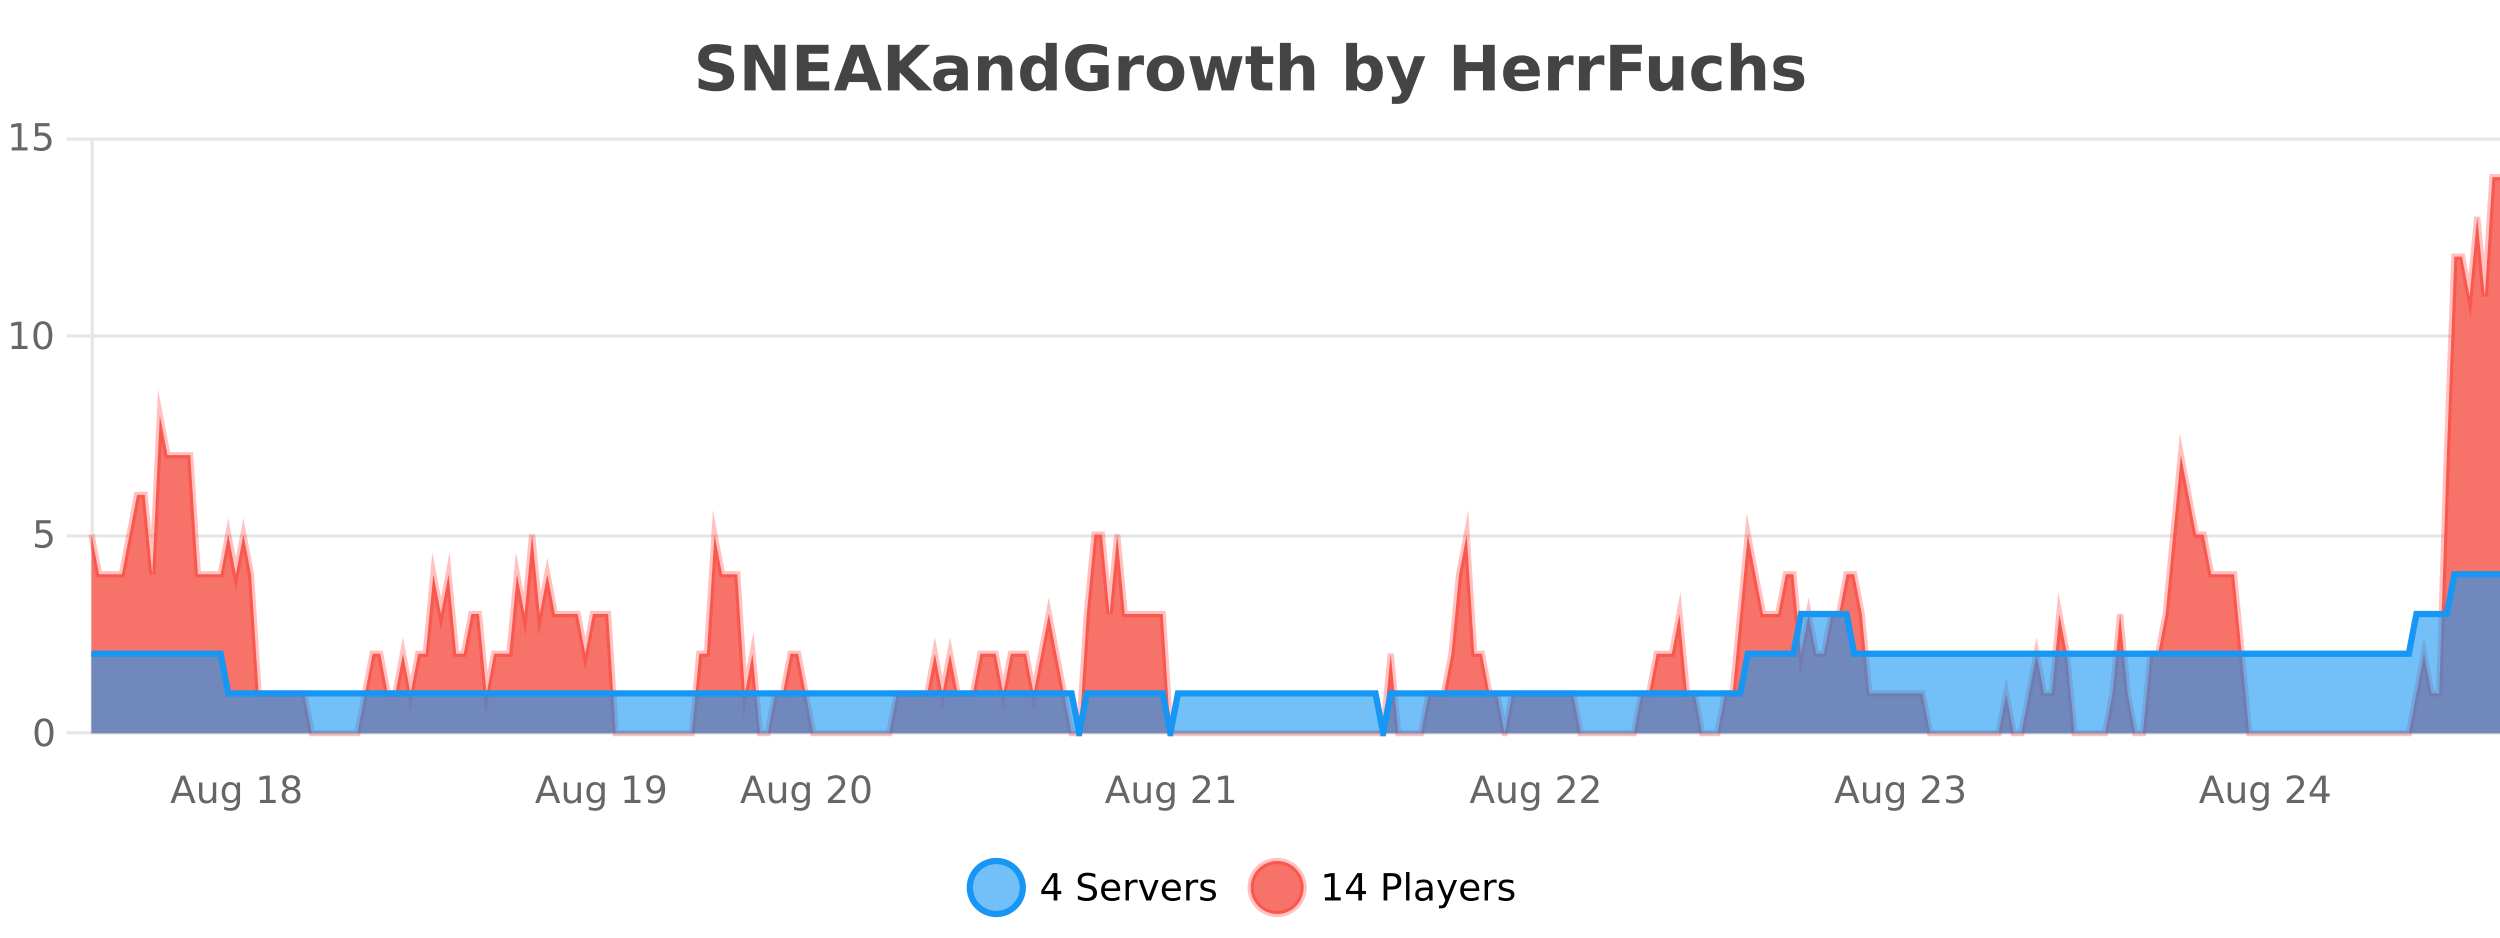 <?xml version="1.0" encoding="UTF-8"?>
<svg xmlns="http://www.w3.org/2000/svg" xmlns:xlink="http://www.w3.org/1999/xlink" width="800pt" height="300pt" viewBox="0 0 800 300" version="1.1">
<defs>
<clipPath id="clip1">
  <path d="M 282 263 L 356 263 L 356 300 L 282 300 Z M 282 263 "/>
</clipPath>
<clipPath id="clip2">
  <path d="M 371 263 L 446 263 L 446 300 L 371 300 Z M 371 263 "/>
</clipPath>
<clipPath id="clip3">
  <path d="M 29.27 56 L 800 56 L 800 234.602 L 29.27 234.602 Z M 29.27 56 "/>
</clipPath>
<clipPath id="clip4">
  <path d="M 28.27 43 L 800 43 L 800 235.602 L 28.27 235.602 Z M 28.27 43 "/>
</clipPath>
<clipPath id="clip5">
  <path d="M 29.27 183 L 800 183 L 800 234.602 L 29.27 234.602 Z M 29.27 183 "/>
</clipPath>
<clipPath id="clip6">
  <path d="M 28.27 155 L 800 155 L 800 235.602 L 28.27 235.602 Z M 28.27 155 "/>
</clipPath>
</defs>
<g id="surface318096">
<rect x="0" y="0" width="800" height="300" style="fill:rgb(100%,100%,100%);fill-opacity:1;stroke:none;"/>
<path style="fill:none;stroke-width:1;stroke-linecap:butt;stroke-linejoin:miter;stroke:rgb(0%,0%,0%);stroke-opacity:0.098;stroke-miterlimit:10;" d="M 30 234.5 L 800 234.5 "/>
<path style="fill:none;stroke-width:1;stroke-linecap:butt;stroke-linejoin:miter;stroke:rgb(0%,0%,0%);stroke-opacity:0.098;stroke-miterlimit:10;" d="M 21.27 234.5 L 29 234.5 "/>
<path style="fill:none;stroke-width:1;stroke-linecap:butt;stroke-linejoin:miter;stroke:rgb(0%,0%,0%);stroke-opacity:0.098;stroke-miterlimit:10;" d="M 30 171.5 L 800 171.5 "/>
<path style="fill:none;stroke-width:1;stroke-linecap:butt;stroke-linejoin:miter;stroke:rgb(0%,0%,0%);stroke-opacity:0.098;stroke-miterlimit:10;" d="M 21.27 171.5 L 29 171.5 "/>
<path style="fill:none;stroke-width:1;stroke-linecap:butt;stroke-linejoin:miter;stroke:rgb(0%,0%,0%);stroke-opacity:0.098;stroke-miterlimit:10;" d="M 30 107.5 L 800 107.5 "/>
<path style="fill:none;stroke-width:1;stroke-linecap:butt;stroke-linejoin:miter;stroke:rgb(0%,0%,0%);stroke-opacity:0.098;stroke-miterlimit:10;" d="M 21.27 107.5 L 29 107.5 "/>
<path style="fill:none;stroke-width:1;stroke-linecap:butt;stroke-linejoin:miter;stroke:rgb(0%,0%,0%);stroke-opacity:0.098;stroke-miterlimit:10;" d="M 30 44.5 L 800 44.5 "/>
<path style="fill:none;stroke-width:1;stroke-linecap:butt;stroke-linejoin:miter;stroke:rgb(0%,0%,0%);stroke-opacity:0.098;stroke-miterlimit:10;" d="M 21.27 44.5 L 29 44.5 "/>
<path style=" stroke:none;fill-rule:nonzero;fill:rgb(9.02%,58.824%,95.294%);fill-opacity:0.6;" d="M 327.305 284 C 327.305 288.688 323.508 292.484 318.82 292.484 C 314.133 292.484 310.336 288.688 310.336 284 C 310.336 279.312 314.133 275.516 318.82 275.516 C 323.508 275.516 327.305 279.312 327.305 284 Z M 327.305 284 "/>
<g clip-path="url(#clip1)" clip-rule="nonzero">
<path style="fill:none;stroke-width:2;stroke-linecap:butt;stroke-linejoin:miter;stroke:rgb(9.02%,58.824%,95.294%);stroke-opacity:1;stroke-miterlimit:10;" d="M 327.305 284 C 327.305 288.688 323.508 292.484 318.82 292.484 C 314.133 292.484 310.336 288.688 310.336 284 C 310.336 279.312 314.133 275.516 318.82 275.516 C 323.508 275.516 327.305 279.312 327.305 284 Z M 327.305 284 "/>
</g>
<path style=" stroke:none;fill-rule:nonzero;fill:rgb(0%,0%,0%);fill-opacity:1;" d="M 337.164 280.438 L 334.18 285.109 L 337.164 285.109 Z M 336.852 279.406 L 338.352 279.406 L 338.352 285.109 L 339.602 285.109 L 339.602 286.094 L 338.352 286.094 L 338.352 288.156 L 337.164 288.156 L 337.164 286.094 L 333.227 286.094 L 333.227 284.953 Z M 350.508 279.688 L 350.508 280.844 C 350.059 280.637 349.633 280.48 349.227 280.375 C 348.828 280.262 348.449 280.203 348.086 280.203 C 347.438 280.203 346.938 280.328 346.586 280.578 C 346.242 280.828 346.07 281.188 346.07 281.656 C 346.07 282.043 346.184 282.336 346.414 282.531 C 346.641 282.73 347.086 282.887 347.742 283 L 348.445 283.156 C 349.328 283.324 349.98 283.621 350.398 284.047 C 350.824 284.465 351.039 285.027 351.039 285.734 C 351.039 286.59 350.75 287.234 350.18 287.672 C 349.617 288.109 348.781 288.328 347.68 288.328 C 347.273 288.328 346.836 288.281 346.367 288.188 C 345.898 288.094 345.414 287.953 344.914 287.766 L 344.914 286.547 C 345.391 286.82 345.859 287.023 346.32 287.156 C 346.789 287.293 347.242 287.359 347.68 287.359 C 348.355 287.359 348.875 287.23 349.242 286.969 C 349.617 286.699 349.805 286.32 349.805 285.828 C 349.805 285.402 349.668 285.07 349.398 284.828 C 349.137 284.578 348.703 284.398 348.102 284.281 L 347.383 284.141 C 346.496 283.965 345.855 283.688 345.461 283.312 C 345.074 282.938 344.883 282.418 344.883 281.75 C 344.883 280.969 345.152 280.359 345.695 279.922 C 346.234 279.477 346.984 279.25 347.945 279.25 C 348.359 279.25 348.777 279.289 349.195 279.359 C 349.621 279.434 350.059 279.543 350.508 279.688 Z M 358.453 284.609 L 358.453 285.125 L 353.484 285.125 C 353.535 285.875 353.758 286.445 354.156 286.828 C 354.562 287.215 355.117 287.406 355.828 287.406 C 356.242 287.406 356.645 287.359 357.031 287.266 C 357.426 287.164 357.816 287.008 358.203 286.797 L 358.203 287.828 C 357.805 287.984 357.406 288.105 357 288.188 C 356.594 288.281 356.18 288.328 355.766 288.328 C 354.723 288.328 353.895 288.027 353.281 287.422 C 352.664 286.809 352.359 285.98 352.359 284.938 C 352.359 283.867 352.648 283.016 353.234 282.391 C 353.816 281.758 354.598 281.438 355.578 281.438 C 356.461 281.438 357.16 281.727 357.672 282.297 C 358.191 282.859 358.453 283.633 358.453 284.609 Z M 357.375 284.281 C 357.363 283.699 357.195 283.23 356.875 282.875 C 356.551 282.523 356.125 282.344 355.594 282.344 C 354.988 282.344 354.504 282.516 354.141 282.859 C 353.785 283.203 353.582 283.684 353.531 284.297 Z M 364.023 282.594 C 363.898 282.531 363.762 282.484 363.617 282.453 C 363.48 282.414 363.324 282.391 363.148 282.391 C 362.543 282.391 362.074 282.59 361.742 282.984 C 361.418 283.383 361.258 283.953 361.258 284.703 L 361.258 288.156 L 360.18 288.156 L 360.18 281.594 L 361.258 281.594 L 361.258 282.609 C 361.484 282.215 361.781 281.922 362.148 281.734 C 362.512 281.539 362.953 281.438 363.477 281.438 C 363.547 281.438 363.625 281.445 363.711 281.453 C 363.805 281.465 363.902 281.48 364.008 281.5 Z M 364.375 281.594 L 365.516 281.594 L 367.562 287.094 L 369.625 281.594 L 370.766 281.594 L 368.297 288.156 L 366.828 288.156 Z M 377.867 284.609 L 377.867 285.125 L 372.898 285.125 C 372.949 285.875 373.172 286.445 373.57 286.828 C 373.977 287.215 374.531 287.406 375.242 287.406 C 375.656 287.406 376.059 287.359 376.445 287.266 C 376.84 287.164 377.23 287.008 377.617 286.797 L 377.617 287.828 C 377.219 287.984 376.82 288.105 376.414 288.188 C 376.008 288.281 375.594 288.328 375.18 288.328 C 374.137 288.328 373.309 288.027 372.695 287.422 C 372.078 286.809 371.773 285.98 371.773 284.938 C 371.773 283.867 372.062 283.016 372.648 282.391 C 373.23 281.758 374.012 281.438 374.992 281.438 C 375.875 281.438 376.574 281.727 377.086 282.297 C 377.605 282.859 377.867 283.633 377.867 284.609 Z M 376.789 284.281 C 376.777 283.699 376.609 283.23 376.289 282.875 C 375.965 282.523 375.539 282.344 375.008 282.344 C 374.402 282.344 373.918 282.516 373.555 282.859 C 373.199 283.203 372.996 283.684 372.945 284.297 Z M 383.438 282.594 C 383.312 282.531 383.176 282.484 383.031 282.453 C 382.895 282.414 382.738 282.391 382.562 282.391 C 381.957 282.391 381.488 282.59 381.156 282.984 C 380.832 283.383 380.672 283.953 380.672 284.703 L 380.672 288.156 L 379.594 288.156 L 379.594 281.594 L 380.672 281.594 L 380.672 282.609 C 380.898 282.215 381.195 281.922 381.562 281.734 C 381.926 281.539 382.367 281.438 382.891 281.438 C 382.961 281.438 383.039 281.445 383.125 281.453 C 383.219 281.465 383.316 281.48 383.422 281.5 Z M 388.75 281.781 L 388.75 282.812 C 388.445 282.656 388.129 282.543 387.797 282.469 C 387.473 282.387 387.133 282.344 386.781 282.344 C 386.25 282.344 385.848 282.43 385.578 282.594 C 385.305 282.75 385.172 282.996 385.172 283.328 C 385.172 283.578 385.266 283.777 385.453 283.922 C 385.648 284.059 386.039 284.188 386.625 284.312 L 386.984 284.406 C 387.754 284.562 388.301 284.793 388.625 285.094 C 388.945 285.398 389.109 285.812 389.109 286.344 C 389.109 286.961 388.863 287.445 388.375 287.797 C 387.895 288.152 387.234 288.328 386.391 288.328 C 386.035 288.328 385.664 288.289 385.281 288.219 C 384.906 288.156 384.508 288.059 384.094 287.922 L 384.094 286.797 C 384.488 287.008 384.879 287.164 385.266 287.266 C 385.648 287.371 386.035 287.422 386.422 287.422 C 386.922 287.422 387.305 287.34 387.578 287.172 C 387.859 286.996 388 286.746 388 286.422 C 388 286.133 387.898 285.906 387.703 285.75 C 387.504 285.594 387.07 285.445 386.406 285.297 L 386.031 285.219 C 385.363 285.074 384.879 284.855 384.578 284.562 C 384.285 284.273 384.141 283.875 384.141 283.375 C 384.141 282.75 384.359 282.273 384.797 281.938 C 385.234 281.605 385.852 281.438 386.656 281.438 C 387.051 281.438 387.426 281.469 387.781 281.531 C 388.133 281.586 388.457 281.668 388.75 281.781 Z M 328.82 277.016 "/>
<path style=" stroke:none;fill-rule:nonzero;fill:rgb(96.863%,44.706%,40.784%);fill-opacity:1;" d="M 417.172 284 C 417.172 288.688 413.375 292.484 408.688 292.484 C 404 292.484 400.203 288.688 400.203 284 C 400.203 279.312 404 275.516 408.688 275.516 C 413.375 275.516 417.172 279.312 417.172 284 Z M 417.172 284 "/>
<g clip-path="url(#clip2)" clip-rule="nonzero">
<path style="fill:none;stroke-width:2;stroke-linecap:butt;stroke-linejoin:miter;stroke:rgb(100%,4.706%,0%);stroke-opacity:0.247;stroke-miterlimit:10;" d="M 417.172 284 C 417.172 288.688 413.375 292.484 408.688 292.484 C 404 292.484 400.203 288.688 400.203 284 C 400.203 279.312 404 275.516 408.688 275.516 C 413.375 275.516 417.172 279.312 417.172 284 Z M 417.172 284 "/>
</g>
<path style=" stroke:none;fill-rule:nonzero;fill:rgb(0%,0%,0%);fill-opacity:1;" d="M 423.984 287.156 L 425.922 287.156 L 425.922 280.484 L 423.812 280.906 L 423.812 279.828 L 425.906 279.406 L 427.094 279.406 L 427.094 287.156 L 429.031 287.156 L 429.031 288.156 L 423.984 288.156 Z M 434.668 280.438 L 431.684 285.109 L 434.668 285.109 Z M 434.355 279.406 L 435.855 279.406 L 435.855 285.109 L 437.105 285.109 L 437.105 286.094 L 435.855 286.094 L 435.855 288.156 L 434.668 288.156 L 434.668 286.094 L 430.73 286.094 L 430.73 284.953 Z M 443.945 280.375 L 443.945 283.672 L 445.43 283.672 C 445.98 283.672 446.406 283.531 446.711 283.25 C 447.012 282.961 447.164 282.547 447.164 282.016 C 447.164 281.496 447.012 281.094 446.711 280.812 C 446.406 280.523 445.98 280.375 445.43 280.375 Z M 442.758 279.406 L 445.43 279.406 C 446.418 279.406 447.164 279.633 447.664 280.078 C 448.164 280.516 448.414 281.164 448.414 282.016 C 448.414 282.883 448.164 283.539 447.664 283.984 C 447.164 284.422 446.418 284.641 445.43 284.641 L 443.945 284.641 L 443.945 288.156 L 442.758 288.156 Z M 449.945 279.031 L 451.023 279.031 L 451.023 288.156 L 449.945 288.156 Z M 456.266 284.859 C 455.398 284.859 454.797 284.961 454.453 285.156 C 454.117 285.355 453.953 285.695 453.953 286.172 C 453.953 286.559 454.078 286.867 454.328 287.094 C 454.586 287.312 454.93 287.422 455.359 287.422 C 455.961 287.422 456.441 287.215 456.797 286.797 C 457.16 286.371 457.344 285.805 457.344 285.094 L 457.344 284.859 Z M 458.422 284.406 L 458.422 288.156 L 457.344 288.156 L 457.344 287.156 C 457.094 287.555 456.785 287.852 456.422 288.047 C 456.055 288.234 455.609 288.328 455.078 288.328 C 454.398 288.328 453.863 288.141 453.469 287.766 C 453.07 287.383 452.875 286.875 452.875 286.25 C 452.875 285.512 453.117 284.953 453.609 284.578 C 454.109 284.203 454.848 284.016 455.828 284.016 L 457.344 284.016 L 457.344 283.906 C 457.344 283.406 457.176 283.023 456.844 282.75 C 456.52 282.48 456.066 282.344 455.484 282.344 C 455.109 282.344 454.738 282.391 454.375 282.484 C 454.02 282.578 453.68 282.715 453.359 282.891 L 453.359 281.891 C 453.754 281.734 454.133 281.621 454.5 281.547 C 454.875 281.477 455.238 281.438 455.594 281.438 C 456.539 281.438 457.25 281.684 457.719 282.172 C 458.188 282.664 458.422 283.406 458.422 284.406 Z M 463.367 288.766 C 463.062 289.547 462.766 290.055 462.477 290.297 C 462.184 290.535 461.797 290.656 461.32 290.656 L 460.461 290.656 L 460.461 289.75 L 461.086 289.75 C 461.387 289.75 461.617 289.676 461.773 289.531 C 461.938 289.395 462.121 289.066 462.32 288.547 L 462.523 288.047 L 459.867 281.594 L 461.008 281.594 L 463.055 286.719 L 465.117 281.594 L 466.258 281.594 Z M 473.359 284.609 L 473.359 285.125 L 468.391 285.125 C 468.441 285.875 468.664 286.445 469.062 286.828 C 469.469 287.215 470.023 287.406 470.734 287.406 C 471.148 287.406 471.551 287.359 471.938 287.266 C 472.332 287.164 472.723 287.008 473.109 286.797 L 473.109 287.828 C 472.711 287.984 472.312 288.105 471.906 288.188 C 471.5 288.281 471.086 288.328 470.672 288.328 C 469.629 288.328 468.801 288.027 468.188 287.422 C 467.57 286.809 467.266 285.98 467.266 284.938 C 467.266 283.867 467.555 283.016 468.141 282.391 C 468.723 281.758 469.504 281.438 470.484 281.438 C 471.367 281.438 472.066 281.727 472.578 282.297 C 473.098 282.859 473.359 283.633 473.359 284.609 Z M 472.281 284.281 C 472.27 283.699 472.102 283.23 471.781 282.875 C 471.457 282.523 471.031 282.344 470.5 282.344 C 469.895 282.344 469.41 282.516 469.047 282.859 C 468.691 283.203 468.488 283.684 468.438 284.297 Z M 478.93 282.594 C 478.805 282.531 478.668 282.484 478.523 282.453 C 478.387 282.414 478.23 282.391 478.055 282.391 C 477.449 282.391 476.98 282.59 476.648 282.984 C 476.324 283.383 476.164 283.953 476.164 284.703 L 476.164 288.156 L 475.086 288.156 L 475.086 281.594 L 476.164 281.594 L 476.164 282.609 C 476.391 282.215 476.688 281.922 477.055 281.734 C 477.418 281.539 477.859 281.438 478.383 281.438 C 478.453 281.438 478.531 281.445 478.617 281.453 C 478.711 281.465 478.809 281.48 478.914 281.5 Z M 484.242 281.781 L 484.242 282.812 C 483.938 282.656 483.621 282.543 483.289 282.469 C 482.965 282.387 482.625 282.344 482.273 282.344 C 481.742 282.344 481.34 282.43 481.07 282.594 C 480.797 282.75 480.664 282.996 480.664 283.328 C 480.664 283.578 480.758 283.777 480.945 283.922 C 481.141 284.059 481.531 284.188 482.117 284.312 L 482.477 284.406 C 483.246 284.562 483.793 284.793 484.117 285.094 C 484.438 285.398 484.602 285.812 484.602 286.344 C 484.602 286.961 484.355 287.445 483.867 287.797 C 483.387 288.152 482.727 288.328 481.883 288.328 C 481.527 288.328 481.156 288.289 480.773 288.219 C 480.398 288.156 480 288.059 479.586 287.922 L 479.586 286.797 C 479.98 287.008 480.371 287.164 480.758 287.266 C 481.141 287.371 481.527 287.422 481.914 287.422 C 482.414 287.422 482.797 287.34 483.07 287.172 C 483.352 286.996 483.492 286.746 483.492 286.422 C 483.492 286.133 483.391 285.906 483.195 285.75 C 482.996 285.594 482.562 285.445 481.898 285.297 L 481.523 285.219 C 480.855 285.074 480.371 284.855 480.07 284.562 C 479.777 284.273 479.633 283.875 479.633 283.375 C 479.633 282.75 479.852 282.273 480.289 281.938 C 480.727 281.605 481.344 281.438 482.148 281.438 C 482.543 281.438 482.918 281.469 483.273 281.531 C 483.625 281.586 483.949 281.668 484.242 281.781 Z M 418.688 277.016 "/>
<path style=" stroke:none;fill-rule:nonzero;fill:rgb(26.667%,26.667%,26.667%);fill-opacity:1;" d="M 233.984 14.797 L 233.984 17.891 C 233.18 17.527 232.398 17.258 231.641 17.078 C 230.879 16.891 230.16 16.797 229.484 16.797 C 228.586 16.797 227.922 16.922 227.484 17.172 C 227.055 17.422 226.844 17.809 226.844 18.328 C 226.844 18.715 226.988 19.016 227.281 19.234 C 227.57 19.453 228.098 19.641 228.859 19.797 L 230.453 20.125 C 232.078 20.449 233.227 20.945 233.906 21.609 C 234.594 22.277 234.938 23.219 234.938 24.438 C 234.938 26.043 234.457 27.242 233.5 28.031 C 232.551 28.812 231.098 29.203 229.141 29.203 C 228.211 29.203 227.281 29.113 226.344 28.938 C 225.414 28.762 224.488 28.5 223.562 28.156 L 223.562 24.984 C 224.488 25.484 225.383 25.859 226.25 26.109 C 227.125 26.359 227.969 26.484 228.781 26.484 C 229.602 26.484 230.227 26.352 230.656 26.078 C 231.094 25.797 231.312 25.402 231.312 24.891 C 231.312 24.445 231.16 24.094 230.859 23.844 C 230.566 23.594 229.977 23.371 229.094 23.172 L 227.641 22.859 C 226.18 22.547 225.113 22.055 224.438 21.375 C 223.77 20.688 223.438 19.762 223.438 18.594 C 223.438 17.148 223.906 16.031 224.844 15.25 C 225.781 14.469 227.129 14.078 228.891 14.078 C 229.691 14.078 230.516 14.141 231.359 14.266 C 232.203 14.383 233.078 14.559 233.984 14.797 Z M 238.25 14.344 L 242.438 14.344 L 247.75 24.344 L 247.75 14.344 L 251.312 14.344 L 251.312 28.922 L 247.109 28.922 L 241.812 18.922 L 241.812 28.922 L 238.25 28.922 Z M 254.984 14.344 L 265.125 14.344 L 265.125 17.188 L 258.734 17.188 L 258.734 19.891 L 264.75 19.891 L 264.75 22.734 L 258.734 22.734 L 258.734 26.078 L 265.344 26.078 L 265.344 28.922 L 254.984 28.922 Z M 277.492 26.266 L 271.617 26.266 L 270.68 28.922 L 266.898 28.922 L 272.305 14.344 L 276.789 14.344 L 282.18 28.922 L 278.414 28.922 Z M 272.555 23.562 L 276.539 23.562 L 274.555 17.766 Z M 284.125 14.344 L 287.875 14.344 L 287.875 19.656 L 293.297 14.344 L 297.656 14.344 L 290.641 21.25 L 298.391 28.922 L 293.672 28.922 L 287.875 23.172 L 287.875 28.922 L 284.125 28.922 Z M 304.359 24 C 303.629 24 303.082 24.125 302.719 24.375 C 302.352 24.617 302.172 24.98 302.172 25.469 C 302.172 25.906 302.316 26.25 302.609 26.5 C 302.91 26.75 303.32 26.875 303.844 26.875 C 304.5 26.875 305.051 26.641 305.5 26.172 C 305.957 25.703 306.188 25.117 306.188 24.406 L 306.188 24 Z M 309.703 22.688 L 309.703 28.922 L 306.188 28.922 L 306.188 27.297 C 305.719 27.965 305.188 28.449 304.594 28.75 C 304.008 29.051 303.297 29.203 302.453 29.203 C 301.328 29.203 300.41 28.875 299.703 28.219 C 298.992 27.555 298.641 26.695 298.641 25.641 C 298.641 24.359 299.078 23.422 299.953 22.828 C 300.836 22.227 302.227 21.922 304.125 21.922 L 306.188 21.922 L 306.188 21.641 C 306.188 21.09 305.969 20.688 305.531 20.438 C 305.094 20.18 304.41 20.047 303.484 20.047 C 302.734 20.047 302.035 20.125 301.391 20.281 C 300.742 20.43 300.145 20.648 299.594 20.938 L 299.594 18.281 C 300.344 18.094 301.094 17.953 301.844 17.859 C 302.602 17.766 303.363 17.719 304.125 17.719 C 306.094 17.719 307.516 18.109 308.391 18.891 C 309.266 19.664 309.703 20.93 309.703 22.688 Z M 323.949 22.266 L 323.949 28.922 L 320.434 28.922 L 320.434 23.828 C 320.434 22.883 320.41 22.23 320.371 21.875 C 320.328 21.512 320.254 21.246 320.152 21.078 C 320.016 20.852 319.828 20.672 319.59 20.547 C 319.359 20.422 319.094 20.359 318.793 20.359 C 318.062 20.359 317.488 20.641 317.074 21.203 C 316.656 21.766 316.449 22.547 316.449 23.547 L 316.449 28.922 L 312.965 28.922 L 312.965 17.984 L 316.449 17.984 L 316.449 19.578 C 316.98 18.945 317.543 18.477 318.137 18.172 C 318.73 17.871 319.379 17.719 320.09 17.719 C 321.359 17.719 322.316 18.109 322.965 18.891 C 323.621 19.664 323.949 20.789 323.949 22.266 Z M 334.641 19.578 L 334.641 13.719 L 338.156 13.719 L 338.156 28.922 L 334.641 28.922 L 334.641 27.344 C 334.16 27.992 333.629 28.465 333.047 28.766 C 332.461 29.055 331.789 29.203 331.031 29.203 C 329.688 29.203 328.582 28.668 327.719 27.594 C 326.852 26.523 326.422 25.148 326.422 23.469 C 326.422 21.781 326.852 20.402 327.719 19.328 C 328.582 18.258 329.688 17.719 331.031 17.719 C 331.789 17.719 332.461 17.871 333.047 18.172 C 333.629 18.477 334.16 18.945 334.641 19.578 Z M 332.328 26.672 C 333.078 26.672 333.648 26.402 334.047 25.859 C 334.441 25.309 334.641 24.512 334.641 23.469 C 334.641 22.43 334.441 21.637 334.047 21.094 C 333.648 20.543 333.078 20.266 332.328 20.266 C 331.586 20.266 331.02 20.543 330.625 21.094 C 330.227 21.637 330.031 22.43 330.031 23.469 C 330.031 24.512 330.227 25.309 330.625 25.859 C 331.02 26.402 331.586 26.672 332.328 26.672 Z M 354.77 27.844 C 353.832 28.293 352.855 28.633 351.848 28.859 C 350.848 29.086 349.805 29.203 348.723 29.203 C 346.293 29.203 344.371 28.527 342.957 27.172 C 341.539 25.809 340.832 23.965 340.832 21.641 C 340.832 19.297 341.551 17.453 342.988 16.109 C 344.434 14.758 346.418 14.078 348.941 14.078 C 349.91 14.078 350.836 14.172 351.723 14.359 C 352.605 14.539 353.445 14.805 354.238 15.156 L 354.238 18.172 C 353.426 17.715 352.613 17.371 351.801 17.141 C 350.996 16.914 350.195 16.797 349.395 16.797 C 347.895 16.797 346.738 17.219 345.926 18.062 C 345.121 18.898 344.723 20.09 344.723 21.641 C 344.723 23.184 345.113 24.375 345.895 25.219 C 346.676 26.062 347.785 26.484 349.223 26.484 C 349.605 26.484 349.965 26.461 350.301 26.406 C 350.645 26.355 350.945 26.277 351.207 26.172 L 351.207 23.344 L 348.91 23.344 L 348.91 20.828 L 354.77 20.828 Z M 366.062 20.969 C 365.75 20.824 365.441 20.719 365.141 20.656 C 364.836 20.586 364.535 20.547 364.234 20.547 C 363.328 20.547 362.629 20.836 362.141 21.406 C 361.66 21.98 361.422 22.805 361.422 23.875 L 361.422 28.922 L 357.938 28.922 L 357.938 17.984 L 361.422 17.984 L 361.422 19.781 C 361.867 19.062 362.383 18.543 362.969 18.219 C 363.551 17.887 364.25 17.719 365.062 17.719 C 365.188 17.719 365.316 17.727 365.453 17.734 C 365.586 17.746 365.785 17.766 366.047 17.797 Z M 373 20.219 C 372.219 20.219 371.625 20.5 371.219 21.062 C 370.812 21.617 370.609 22.418 370.609 23.469 C 370.609 24.512 370.812 25.312 371.219 25.875 C 371.625 26.43 372.219 26.703 373 26.703 C 373.758 26.703 374.336 26.43 374.734 25.875 C 375.141 25.312 375.344 24.512 375.344 23.469 C 375.344 22.418 375.141 21.617 374.734 21.062 C 374.336 20.5 373.758 20.219 373 20.219 Z M 373 17.719 C 374.875 17.719 376.336 18.23 377.391 19.25 C 378.453 20.262 378.984 21.668 378.984 23.469 C 378.984 25.262 378.453 26.668 377.391 27.688 C 376.336 28.699 374.875 29.203 373 29.203 C 371.102 29.203 369.625 28.699 368.562 27.688 C 367.5 26.668 366.969 25.262 366.969 23.469 C 366.969 21.668 367.5 20.262 368.562 19.25 C 369.625 18.23 371.102 17.719 373 17.719 Z M 380.555 17.984 L 383.961 17.984 L 385.789 25.516 L 387.633 17.984 L 390.555 17.984 L 392.398 25.438 L 394.242 17.984 L 397.633 17.984 L 394.758 28.922 L 390.93 28.922 L 389.086 21.406 L 387.258 28.922 L 383.43 28.922 Z M 403.828 14.875 L 403.828 17.984 L 407.438 17.984 L 407.438 20.484 L 403.828 20.484 L 403.828 25.125 C 403.828 25.637 403.926 25.98 404.125 26.156 C 404.332 26.336 404.734 26.422 405.328 26.422 L 407.125 26.422 L 407.125 28.922 L 404.125 28.922 C 402.75 28.922 401.77 28.637 401.188 28.062 C 400.613 27.48 400.328 26.5 400.328 25.125 L 400.328 20.484 L 398.594 20.484 L 398.594 17.984 L 400.328 17.984 L 400.328 14.875 Z M 420.562 22.266 L 420.562 28.922 L 417.047 28.922 L 417.047 23.844 C 417.047 22.887 417.023 22.23 416.984 21.875 C 416.941 21.512 416.867 21.246 416.766 21.078 C 416.629 20.852 416.441 20.672 416.203 20.547 C 415.973 20.422 415.707 20.359 415.406 20.359 C 414.676 20.359 414.102 20.641 413.688 21.203 C 413.27 21.766 413.062 22.547 413.062 23.547 L 413.062 28.922 L 409.578 28.922 L 409.578 13.719 L 413.062 13.719 L 413.062 19.578 C 413.594 18.945 414.156 18.477 414.75 18.172 C 415.344 17.871 415.992 17.719 416.703 17.719 C 417.973 17.719 418.93 18.109 419.578 18.891 C 420.234 19.664 420.562 20.789 420.562 22.266 Z M 436.59 26.672 C 437.34 26.672 437.91 26.402 438.309 25.859 C 438.703 25.309 438.902 24.512 438.902 23.469 C 438.902 22.43 438.703 21.637 438.309 21.094 C 437.91 20.543 437.34 20.266 436.59 20.266 C 435.84 20.266 435.262 20.543 434.855 21.094 C 434.457 21.637 434.262 22.43 434.262 23.469 C 434.262 24.5 434.457 25.293 434.855 25.844 C 435.262 26.398 435.84 26.672 436.59 26.672 Z M 434.262 19.578 C 434.75 18.945 435.285 18.477 435.871 18.172 C 436.453 17.871 437.125 17.719 437.887 17.719 C 439.238 17.719 440.348 18.258 441.215 19.328 C 442.078 20.402 442.512 21.781 442.512 23.469 C 442.512 25.148 442.078 26.523 441.215 27.594 C 440.348 28.668 439.238 29.203 437.887 29.203 C 437.125 29.203 436.453 29.051 435.871 28.75 C 435.285 28.449 434.75 27.98 434.262 27.344 L 434.262 28.922 L 430.777 28.922 L 430.777 13.719 L 434.262 13.719 Z M 443.656 17.984 L 447.141 17.984 L 450.094 25.406 L 452.594 17.984 L 456.078 17.984 L 451.484 29.953 C 451.023 31.172 450.484 32.02 449.859 32.5 C 449.242 32.988 448.438 33.234 447.438 33.234 L 445.406 33.234 L 445.406 30.938 L 446.5 30.938 C 447.094 30.938 447.523 30.844 447.797 30.656 C 448.066 30.469 448.273 30.129 448.422 29.641 L 448.531 29.344 Z M 465.25 14.344 L 469 14.344 L 469 19.891 L 474.547 19.891 L 474.547 14.344 L 478.312 14.344 L 478.312 28.922 L 474.547 28.922 L 474.547 22.734 L 469 22.734 L 469 28.922 L 465.25 28.922 Z M 492.738 23.422 L 492.738 24.422 L 484.566 24.422 C 484.648 25.246 484.945 25.859 485.457 26.266 C 485.965 26.672 486.676 26.875 487.582 26.875 C 488.32 26.875 489.074 26.766 489.848 26.547 C 490.617 26.328 491.41 26 492.223 25.562 L 492.223 28.25 C 491.398 28.562 490.57 28.797 489.738 28.953 C 488.914 29.117 488.09 29.203 487.27 29.203 C 485.289 29.203 483.746 28.703 482.645 27.703 C 481.551 26.695 481.004 25.281 481.004 23.469 C 481.004 21.68 481.539 20.273 482.613 19.25 C 483.695 18.23 485.18 17.719 487.066 17.719 C 488.785 17.719 490.16 18.242 491.191 19.281 C 492.223 20.312 492.738 21.695 492.738 23.422 Z M 489.145 22.266 C 489.145 21.602 488.949 21.062 488.566 20.656 C 488.18 20.25 487.676 20.047 487.051 20.047 C 486.371 20.047 485.82 20.242 485.395 20.625 C 484.977 21 484.715 21.547 484.613 22.266 Z M 503.523 20.969 C 503.211 20.824 502.902 20.719 502.602 20.656 C 502.297 20.586 501.996 20.547 501.695 20.547 C 500.789 20.547 500.09 20.836 499.602 21.406 C 499.121 21.98 498.883 22.805 498.883 23.875 L 498.883 28.922 L 495.398 28.922 L 495.398 17.984 L 498.883 17.984 L 498.883 19.781 C 499.328 19.062 499.844 18.543 500.43 18.219 C 501.012 17.887 501.711 17.719 502.523 17.719 C 502.648 17.719 502.777 17.727 502.914 17.734 C 503.047 17.746 503.246 17.766 503.508 17.797 Z M 513.383 20.969 C 513.07 20.824 512.762 20.719 512.461 20.656 C 512.156 20.586 511.855 20.547 511.555 20.547 C 510.648 20.547 509.949 20.836 509.461 21.406 C 508.98 21.98 508.742 22.805 508.742 23.875 L 508.742 28.922 L 505.258 28.922 L 505.258 17.984 L 508.742 17.984 L 508.742 19.781 C 509.188 19.062 509.703 18.543 510.289 18.219 C 510.871 17.887 511.57 17.719 512.383 17.719 C 512.508 17.719 512.637 17.727 512.773 17.734 C 512.906 17.746 513.105 17.766 513.367 17.797 Z M 515.281 14.344 L 525.422 14.344 L 525.422 17.188 L 519.031 17.188 L 519.031 19.891 L 525.047 19.891 L 525.047 22.734 L 519.031 22.734 L 519.031 28.922 L 515.281 28.922 Z M 527.664 24.656 L 527.664 17.984 L 531.18 17.984 L 531.18 19.078 C 531.18 19.672 531.172 20.418 531.164 21.312 C 531.164 22.211 531.164 22.805 531.164 23.094 C 531.164 23.98 531.184 24.617 531.227 25 C 531.277 25.387 531.355 25.668 531.461 25.844 C 531.605 26.074 531.793 26.25 532.023 26.375 C 532.25 26.5 532.516 26.562 532.82 26.562 C 533.547 26.562 534.121 26.281 534.539 25.719 C 534.953 25.156 535.164 24.383 535.164 23.391 L 535.164 17.984 L 538.664 17.984 L 538.664 28.922 L 535.164 28.922 L 535.164 27.344 C 534.633 27.98 534.07 28.449 533.477 28.75 C 532.891 29.051 532.246 29.203 531.539 29.203 C 530.277 29.203 529.312 28.82 528.648 28.047 C 527.992 27.266 527.664 26.137 527.664 24.656 Z M 550.855 18.328 L 550.855 21.172 C 550.387 20.852 549.91 20.609 549.434 20.453 C 548.953 20.297 548.453 20.219 547.934 20.219 C 546.965 20.219 546.203 20.508 545.652 21.078 C 545.109 21.641 544.84 22.438 544.84 23.469 C 544.84 24.492 545.109 25.289 545.652 25.859 C 546.203 26.422 546.965 26.703 547.934 26.703 C 548.484 26.703 549.004 26.625 549.496 26.469 C 549.984 26.305 550.438 26.059 550.855 25.734 L 550.855 28.594 C 550.312 28.805 549.762 28.953 549.199 29.047 C 548.637 29.148 548.066 29.203 547.496 29.203 C 545.527 29.203 543.984 28.699 542.871 27.688 C 541.754 26.68 541.199 25.273 541.199 23.469 C 541.199 21.656 541.754 20.246 542.871 19.234 C 543.984 18.227 545.527 17.719 547.496 17.719 C 548.066 17.719 548.629 17.773 549.184 17.875 C 549.746 17.969 550.301 18.121 550.855 18.328 Z M 564.867 22.266 L 564.867 28.922 L 561.352 28.922 L 561.352 23.844 C 561.352 22.887 561.328 22.23 561.289 21.875 C 561.246 21.512 561.172 21.246 561.07 21.078 C 560.934 20.852 560.746 20.672 560.508 20.547 C 560.277 20.422 560.012 20.359 559.711 20.359 C 558.98 20.359 558.406 20.641 557.992 21.203 C 557.574 21.766 557.367 22.547 557.367 23.547 L 557.367 28.922 L 553.883 28.922 L 553.883 13.719 L 557.367 13.719 L 557.367 19.578 C 557.898 18.945 558.461 18.477 559.055 18.172 C 559.648 17.871 560.297 17.719 561.008 17.719 C 562.277 17.719 563.234 18.109 563.883 18.891 C 564.539 19.664 564.867 20.789 564.867 22.266 Z M 576.652 18.328 L 576.652 20.984 C 575.91 20.672 575.191 20.438 574.496 20.281 C 573.797 20.125 573.137 20.047 572.512 20.047 C 571.855 20.047 571.363 20.133 571.043 20.297 C 570.719 20.465 570.559 20.719 570.559 21.062 C 570.559 21.344 570.676 21.559 570.918 21.703 C 571.168 21.852 571.605 21.961 572.23 22.031 L 572.855 22.125 C 574.645 22.355 575.848 22.73 576.465 23.25 C 577.078 23.773 577.387 24.59 577.387 25.703 C 577.387 26.871 576.953 27.746 576.09 28.328 C 575.234 28.914 573.957 29.203 572.262 29.203 C 571.531 29.203 570.781 29.145 570.012 29.031 C 569.238 28.918 568.449 28.746 567.637 28.516 L 567.637 25.859 C 568.332 26.203 569.047 26.461 569.777 26.625 C 570.504 26.793 571.25 26.875 572.012 26.875 C 572.699 26.875 573.215 26.781 573.559 26.594 C 573.902 26.406 574.074 26.125 574.074 25.75 C 574.074 25.438 573.953 25.211 573.715 25.062 C 573.473 24.906 573 24.789 572.293 24.703 L 571.684 24.625 C 570.121 24.43 569.027 24.07 568.402 23.547 C 567.777 23.016 567.465 22.215 567.465 21.141 C 567.465 19.984 567.859 19.125 568.652 18.562 C 569.453 18 570.672 17.719 572.309 17.719 C 572.953 17.719 573.629 17.773 574.34 17.875 C 575.047 17.969 575.816 18.121 576.652 18.328 Z M 222 10.359 "/>
<path style="fill:none;stroke-width:1;stroke-linecap:butt;stroke-linejoin:miter;stroke:rgb(0%,0%,0%);stroke-opacity:0.098;stroke-miterlimit:10;" d="M 29 234.5 L 801 234.5 "/>
<path style=" stroke:none;fill-rule:nonzero;fill:rgb(40%,40%,40%);fill-opacity:1;" d="M 58.574 249.375 L 56.965 253.719 L 60.184 253.719 Z M 57.902 248.203 L 59.246 248.203 L 62.574 256.953 L 61.34 256.953 L 60.543 254.703 L 56.605 254.703 L 55.809 256.953 L 54.559 256.953 Z M 63.688 254.359 L 63.688 250.391 L 64.766 250.391 L 64.766 254.328 C 64.766 254.945 64.883 255.406 65.125 255.719 C 65.375 256.031 65.738 256.188 66.219 256.188 C 66.801 256.188 67.258 256.008 67.594 255.641 C 67.938 255.266 68.109 254.758 68.109 254.109 L 68.109 250.391 L 69.188 250.391 L 69.188 256.953 L 68.109 256.953 L 68.109 255.938 C 67.848 256.344 67.547 256.648 67.203 256.844 C 66.859 257.031 66.457 257.125 66 257.125 C 65.238 257.125 64.66 256.891 64.266 256.422 C 63.879 255.953 63.688 255.266 63.688 254.359 Z M 66.406 250.234 Z M 75.734 253.594 C 75.734 252.812 75.57 252.211 75.25 251.781 C 74.926 251.355 74.473 251.141 73.891 251.141 C 73.316 251.141 72.867 251.355 72.547 251.781 C 72.223 252.211 72.062 252.812 72.062 253.594 C 72.062 254.375 72.223 254.98 72.547 255.406 C 72.867 255.836 73.316 256.047 73.891 256.047 C 74.473 256.047 74.926 255.836 75.25 255.406 C 75.57 254.98 75.734 254.375 75.734 253.594 Z M 76.812 256.141 C 76.812 257.254 76.562 258.082 76.062 258.625 C 75.57 259.176 74.812 259.453 73.781 259.453 C 73.406 259.453 73.047 259.422 72.703 259.359 C 72.367 259.305 72.047 259.223 71.734 259.109 L 71.734 258.062 C 72.047 258.227 72.359 258.352 72.672 258.438 C 72.984 258.52 73.297 258.562 73.609 258.562 C 74.316 258.562 74.848 258.375 75.203 258 C 75.555 257.633 75.734 257.078 75.734 256.328 L 75.734 255.797 C 75.504 256.184 75.219 256.477 74.875 256.672 C 74.531 256.859 74.113 256.953 73.625 256.953 C 72.82 256.953 72.172 256.648 71.672 256.031 C 71.18 255.418 70.938 254.605 70.938 253.594 C 70.938 252.586 71.18 251.773 71.672 251.156 C 72.172 250.543 72.82 250.234 73.625 250.234 C 74.113 250.234 74.531 250.336 74.875 250.531 C 75.219 250.719 75.504 251.008 75.734 251.391 L 75.734 250.391 L 76.812 250.391 Z M 83.195 255.953 L 85.133 255.953 L 85.133 249.281 L 83.023 249.703 L 83.023 248.625 L 85.117 248.203 L 86.305 248.203 L 86.305 255.953 L 88.242 255.953 L 88.242 256.953 L 83.195 256.953 Z M 93.156 252.797 C 92.594 252.797 92.148 252.949 91.828 253.25 C 91.504 253.555 91.344 253.965 91.344 254.484 C 91.344 255.016 91.504 255.434 91.828 255.734 C 92.148 256.039 92.594 256.188 93.156 256.188 C 93.719 256.188 94.16 256.039 94.484 255.734 C 94.805 255.434 94.969 255.016 94.969 254.484 C 94.969 253.965 94.805 253.555 94.484 253.25 C 94.172 252.949 93.727 252.797 93.156 252.797 Z M 91.969 252.297 C 91.469 252.172 91.07 251.938 90.781 251.594 C 90.5 251.242 90.359 250.812 90.359 250.312 C 90.359 249.617 90.609 249.062 91.109 248.656 C 91.609 248.25 92.289 248.047 93.156 248.047 C 94.031 248.047 94.711 248.25 95.203 248.656 C 95.703 249.062 95.953 249.617 95.953 250.312 C 95.953 250.812 95.812 251.242 95.531 251.594 C 95.25 251.938 94.852 252.172 94.344 252.297 C 94.914 252.434 95.359 252.695 95.672 253.078 C 95.992 253.465 96.156 253.934 96.156 254.484 C 96.156 255.34 95.895 255.996 95.375 256.453 C 94.863 256.902 94.125 257.125 93.156 257.125 C 92.195 257.125 91.457 256.902 90.938 256.453 C 90.414 255.996 90.156 255.34 90.156 254.484 C 90.156 253.934 90.316 253.465 90.641 253.078 C 90.961 252.695 91.406 252.434 91.969 252.297 Z M 91.547 250.422 C 91.547 250.883 91.688 251.234 91.969 251.484 C 92.25 251.734 92.645 251.859 93.156 251.859 C 93.664 251.859 94.062 251.734 94.344 251.484 C 94.633 251.234 94.781 250.883 94.781 250.422 C 94.781 249.977 94.633 249.625 94.344 249.375 C 94.062 249.117 93.664 248.984 93.156 248.984 C 92.645 248.984 92.25 249.117 91.969 249.375 C 91.688 249.625 91.547 249.977 91.547 250.422 Z M 54.465 245.816 "/>
<path style=" stroke:none;fill-rule:nonzero;fill:rgb(40%,40%,40%);fill-opacity:1;" d="M 175.277 249.375 L 173.668 253.719 L 176.887 253.719 Z M 174.605 248.203 L 175.949 248.203 L 179.277 256.953 L 178.043 256.953 L 177.246 254.703 L 173.309 254.703 L 172.512 256.953 L 171.262 256.953 Z M 180.391 254.359 L 180.391 250.391 L 181.469 250.391 L 181.469 254.328 C 181.469 254.945 181.586 255.406 181.828 255.719 C 182.078 256.031 182.441 256.188 182.922 256.188 C 183.504 256.188 183.961 256.008 184.297 255.641 C 184.641 255.266 184.812 254.758 184.812 254.109 L 184.812 250.391 L 185.891 250.391 L 185.891 256.953 L 184.812 256.953 L 184.812 255.938 C 184.551 256.344 184.25 256.648 183.906 256.844 C 183.562 257.031 183.16 257.125 182.703 257.125 C 181.941 257.125 181.363 256.891 180.969 256.422 C 180.582 255.953 180.391 255.266 180.391 254.359 Z M 183.109 250.234 Z M 192.438 253.594 C 192.438 252.812 192.273 252.211 191.953 251.781 C 191.629 251.355 191.176 251.141 190.594 251.141 C 190.02 251.141 189.57 251.355 189.25 251.781 C 188.926 252.211 188.766 252.812 188.766 253.594 C 188.766 254.375 188.926 254.98 189.25 255.406 C 189.57 255.836 190.02 256.047 190.594 256.047 C 191.176 256.047 191.629 255.836 191.953 255.406 C 192.273 254.98 192.438 254.375 192.438 253.594 Z M 193.516 256.141 C 193.516 257.254 193.266 258.082 192.766 258.625 C 192.273 259.176 191.516 259.453 190.484 259.453 C 190.109 259.453 189.75 259.422 189.406 259.359 C 189.07 259.305 188.75 259.223 188.438 259.109 L 188.438 258.062 C 188.75 258.227 189.062 258.352 189.375 258.438 C 189.688 258.52 190 258.562 190.312 258.562 C 191.02 258.562 191.551 258.375 191.906 258 C 192.258 257.633 192.438 257.078 192.438 256.328 L 192.438 255.797 C 192.207 256.184 191.922 256.477 191.578 256.672 C 191.234 256.859 190.816 256.953 190.328 256.953 C 189.523 256.953 188.875 256.648 188.375 256.031 C 187.883 255.418 187.641 254.605 187.641 253.594 C 187.641 252.586 187.883 251.773 188.375 251.156 C 188.875 250.543 189.523 250.234 190.328 250.234 C 190.816 250.234 191.234 250.336 191.578 250.531 C 191.922 250.719 192.207 251.008 192.438 251.391 L 192.438 250.391 L 193.516 250.391 Z M 199.898 255.953 L 201.836 255.953 L 201.836 249.281 L 199.727 249.703 L 199.727 248.625 L 201.82 248.203 L 203.008 248.203 L 203.008 255.953 L 204.945 255.953 L 204.945 256.953 L 199.898 256.953 Z M 207.359 256.766 L 207.359 255.688 C 207.66 255.836 207.961 255.945 208.266 256.016 C 208.566 256.09 208.867 256.125 209.172 256.125 C 209.953 256.125 210.547 255.867 210.953 255.344 C 211.367 254.812 211.602 254.012 211.656 252.938 C 211.438 253.281 211.148 253.543 210.797 253.719 C 210.453 253.898 210.066 253.984 209.641 253.984 C 208.766 253.984 208.07 253.727 207.562 253.203 C 207.051 252.672 206.797 251.945 206.797 251.016 C 206.797 250.121 207.062 249.402 207.594 248.859 C 208.125 248.32 208.832 248.047 209.719 248.047 C 210.727 248.047 211.5 248.438 212.031 249.219 C 212.57 249.992 212.844 251.117 212.844 252.594 C 212.844 253.969 212.516 255.07 211.859 255.891 C 211.203 256.715 210.32 257.125 209.219 257.125 C 208.914 257.125 208.613 257.094 208.312 257.031 C 208.008 256.977 207.691 256.891 207.359 256.766 Z M 209.719 253.062 C 210.25 253.062 210.672 252.883 210.984 252.516 C 211.297 252.152 211.453 251.652 211.453 251.016 C 211.453 250.391 211.297 249.898 210.984 249.531 C 210.672 249.168 210.25 248.984 209.719 248.984 C 209.188 248.984 208.766 249.168 208.453 249.531 C 208.148 249.898 208 250.391 208 251.016 C 208 251.652 208.148 252.152 208.453 252.516 C 208.766 252.883 209.188 253.062 209.719 253.062 Z M 171.168 245.816 "/>
<path style=" stroke:none;fill-rule:nonzero;fill:rgb(40%,40%,40%);fill-opacity:1;" d="M 240.922 249.375 L 239.312 253.719 L 242.531 253.719 Z M 240.25 248.203 L 241.594 248.203 L 244.922 256.953 L 243.688 256.953 L 242.891 254.703 L 238.953 254.703 L 238.156 256.953 L 236.906 256.953 Z M 246.039 254.359 L 246.039 250.391 L 247.117 250.391 L 247.117 254.328 C 247.117 254.945 247.234 255.406 247.477 255.719 C 247.727 256.031 248.09 256.188 248.57 256.188 C 249.152 256.188 249.609 256.008 249.945 255.641 C 250.289 255.266 250.461 254.758 250.461 254.109 L 250.461 250.391 L 251.539 250.391 L 251.539 256.953 L 250.461 256.953 L 250.461 255.938 C 250.199 256.344 249.898 256.648 249.555 256.844 C 249.211 257.031 248.809 257.125 248.352 257.125 C 247.59 257.125 247.012 256.891 246.617 256.422 C 246.23 255.953 246.039 255.266 246.039 254.359 Z M 248.758 250.234 Z M 258.078 253.594 C 258.078 252.812 257.914 252.211 257.594 251.781 C 257.27 251.355 256.816 251.141 256.234 251.141 C 255.66 251.141 255.211 251.355 254.891 251.781 C 254.566 252.211 254.406 252.812 254.406 253.594 C 254.406 254.375 254.566 254.98 254.891 255.406 C 255.211 255.836 255.66 256.047 256.234 256.047 C 256.816 256.047 257.27 255.836 257.594 255.406 C 257.914 254.98 258.078 254.375 258.078 253.594 Z M 259.156 256.141 C 259.156 257.254 258.906 258.082 258.406 258.625 C 257.914 259.176 257.156 259.453 256.125 259.453 C 255.75 259.453 255.391 259.422 255.047 259.359 C 254.711 259.305 254.391 259.223 254.078 259.109 L 254.078 258.062 C 254.391 258.227 254.703 258.352 255.016 258.438 C 255.328 258.52 255.641 258.562 255.953 258.562 C 256.66 258.562 257.191 258.375 257.547 258 C 257.898 257.633 258.078 257.078 258.078 256.328 L 258.078 255.797 C 257.848 256.184 257.562 256.477 257.219 256.672 C 256.875 256.859 256.457 256.953 255.969 256.953 C 255.164 256.953 254.516 256.648 254.016 256.031 C 253.523 255.418 253.281 254.605 253.281 253.594 C 253.281 252.586 253.523 251.773 254.016 251.156 C 254.516 250.543 255.164 250.234 255.969 250.234 C 256.457 250.234 256.875 250.336 257.219 250.531 C 257.562 250.719 257.848 251.008 258.078 251.391 L 258.078 250.391 L 259.156 250.391 Z M 266.355 255.953 L 270.496 255.953 L 270.496 256.953 L 264.934 256.953 L 264.934 255.953 C 265.379 255.496 265.988 254.875 266.762 254.094 C 267.543 253.305 268.031 252.793 268.23 252.562 C 268.613 252.148 268.879 251.793 269.027 251.5 C 269.184 251.199 269.262 250.906 269.262 250.625 C 269.262 250.156 269.094 249.777 268.762 249.484 C 268.438 249.195 268.016 249.047 267.496 249.047 C 267.121 249.047 266.723 249.109 266.309 249.234 C 265.902 249.359 265.465 249.559 264.996 249.828 L 264.996 248.625 C 265.473 248.438 265.918 248.297 266.324 248.203 C 266.738 248.102 267.121 248.047 267.465 248.047 C 268.371 248.047 269.094 248.277 269.637 248.734 C 270.176 249.184 270.449 249.789 270.449 250.547 C 270.449 250.902 270.379 251.242 270.246 251.562 C 270.109 251.887 269.863 252.266 269.512 252.703 C 269.406 252.82 269.094 253.148 268.574 253.688 C 268.051 254.23 267.312 254.984 266.355 255.953 Z M 275.508 248.984 C 274.902 248.984 274.445 249.289 274.133 249.891 C 273.828 250.484 273.68 251.387 273.68 252.594 C 273.68 253.793 273.828 254.695 274.133 255.297 C 274.445 255.891 274.902 256.188 275.508 256.188 C 276.121 256.188 276.578 255.891 276.883 255.297 C 277.195 254.695 277.352 253.793 277.352 252.594 C 277.352 251.387 277.195 250.484 276.883 249.891 C 276.578 249.289 276.121 248.984 275.508 248.984 Z M 275.508 248.047 C 276.484 248.047 277.234 248.438 277.758 249.219 C 278.277 249.992 278.539 251.117 278.539 252.594 C 278.539 254.062 278.277 255.188 277.758 255.969 C 277.234 256.742 276.484 257.125 275.508 257.125 C 274.527 257.125 273.777 256.742 273.258 255.969 C 272.746 255.188 272.492 254.062 272.492 252.594 C 272.492 251.117 272.746 249.992 273.258 249.219 C 273.777 248.438 274.527 248.047 275.508 248.047 Z M 236.812 245.816 "/>
<path style=" stroke:none;fill-rule:nonzero;fill:rgb(40%,40%,40%);fill-opacity:1;" d="M 357.629 249.375 L 356.02 253.719 L 359.238 253.719 Z M 356.957 248.203 L 358.301 248.203 L 361.629 256.953 L 360.395 256.953 L 359.598 254.703 L 355.66 254.703 L 354.863 256.953 L 353.613 256.953 Z M 362.742 254.359 L 362.742 250.391 L 363.82 250.391 L 363.82 254.328 C 363.82 254.945 363.938 255.406 364.18 255.719 C 364.43 256.031 364.793 256.188 365.273 256.188 C 365.855 256.188 366.312 256.008 366.648 255.641 C 366.992 255.266 367.164 254.758 367.164 254.109 L 367.164 250.391 L 368.242 250.391 L 368.242 256.953 L 367.164 256.953 L 367.164 255.938 C 366.902 256.344 366.602 256.648 366.258 256.844 C 365.914 257.031 365.512 257.125 365.055 257.125 C 364.293 257.125 363.715 256.891 363.32 256.422 C 362.934 255.953 362.742 255.266 362.742 254.359 Z M 365.461 250.234 Z M 374.789 253.594 C 374.789 252.812 374.625 252.211 374.305 251.781 C 373.98 251.355 373.527 251.141 372.945 251.141 C 372.371 251.141 371.922 251.355 371.602 251.781 C 371.277 252.211 371.117 252.812 371.117 253.594 C 371.117 254.375 371.277 254.98 371.602 255.406 C 371.922 255.836 372.371 256.047 372.945 256.047 C 373.527 256.047 373.98 255.836 374.305 255.406 C 374.625 254.98 374.789 254.375 374.789 253.594 Z M 375.867 256.141 C 375.867 257.254 375.617 258.082 375.117 258.625 C 374.625 259.176 373.867 259.453 372.836 259.453 C 372.461 259.453 372.102 259.422 371.758 259.359 C 371.422 259.305 371.102 259.223 370.789 259.109 L 370.789 258.062 C 371.102 258.227 371.414 258.352 371.727 258.438 C 372.039 258.52 372.352 258.562 372.664 258.562 C 373.371 258.562 373.902 258.375 374.258 258 C 374.609 257.633 374.789 257.078 374.789 256.328 L 374.789 255.797 C 374.559 256.184 374.273 256.477 373.93 256.672 C 373.586 256.859 373.168 256.953 372.68 256.953 C 371.875 256.953 371.227 256.648 370.727 256.031 C 370.234 255.418 369.992 254.605 369.992 253.594 C 369.992 252.586 370.234 251.773 370.727 251.156 C 371.227 250.543 371.875 250.234 372.68 250.234 C 373.168 250.234 373.586 250.336 373.93 250.531 C 374.273 250.719 374.559 251.008 374.789 251.391 L 374.789 250.391 L 375.867 250.391 Z M 383.062 255.953 L 387.203 255.953 L 387.203 256.953 L 381.641 256.953 L 381.641 255.953 C 382.086 255.496 382.695 254.875 383.469 254.094 C 384.25 253.305 384.738 252.793 384.938 252.562 C 385.32 252.148 385.586 251.793 385.734 251.5 C 385.891 251.199 385.969 250.906 385.969 250.625 C 385.969 250.156 385.801 249.777 385.469 249.484 C 385.145 249.195 384.723 249.047 384.203 249.047 C 383.828 249.047 383.43 249.109 383.016 249.234 C 382.609 249.359 382.172 249.559 381.703 249.828 L 381.703 248.625 C 382.18 248.438 382.625 248.297 383.031 248.203 C 383.445 248.102 383.828 248.047 384.172 248.047 C 385.078 248.047 385.801 248.277 386.344 248.734 C 386.883 249.184 387.156 249.789 387.156 250.547 C 387.156 250.902 387.086 251.242 386.953 251.562 C 386.816 251.887 386.57 252.266 386.219 252.703 C 386.113 252.82 385.801 253.148 385.281 253.688 C 384.758 254.23 384.02 254.984 383.062 255.953 Z M 389.883 255.953 L 391.82 255.953 L 391.82 249.281 L 389.711 249.703 L 389.711 248.625 L 391.805 248.203 L 392.992 248.203 L 392.992 255.953 L 394.93 255.953 L 394.93 256.953 L 389.883 256.953 Z M 353.52 245.816 "/>
<path style=" stroke:none;fill-rule:nonzero;fill:rgb(40%,40%,40%);fill-opacity:1;" d="M 474.332 249.375 L 472.723 253.719 L 475.941 253.719 Z M 473.66 248.203 L 475.004 248.203 L 478.332 256.953 L 477.098 256.953 L 476.301 254.703 L 472.363 254.703 L 471.566 256.953 L 470.316 256.953 Z M 479.445 254.359 L 479.445 250.391 L 480.523 250.391 L 480.523 254.328 C 480.523 254.945 480.641 255.406 480.883 255.719 C 481.133 256.031 481.496 256.188 481.977 256.188 C 482.559 256.188 483.016 256.008 483.352 255.641 C 483.695 255.266 483.867 254.758 483.867 254.109 L 483.867 250.391 L 484.945 250.391 L 484.945 256.953 L 483.867 256.953 L 483.867 255.938 C 483.605 256.344 483.305 256.648 482.961 256.844 C 482.617 257.031 482.215 257.125 481.758 257.125 C 480.996 257.125 480.418 256.891 480.023 256.422 C 479.637 255.953 479.445 255.266 479.445 254.359 Z M 482.164 250.234 Z M 491.492 253.594 C 491.492 252.812 491.328 252.211 491.008 251.781 C 490.684 251.355 490.23 251.141 489.648 251.141 C 489.074 251.141 488.625 251.355 488.305 251.781 C 487.98 252.211 487.82 252.812 487.82 253.594 C 487.82 254.375 487.98 254.98 488.305 255.406 C 488.625 255.836 489.074 256.047 489.648 256.047 C 490.23 256.047 490.684 255.836 491.008 255.406 C 491.328 254.98 491.492 254.375 491.492 253.594 Z M 492.57 256.141 C 492.57 257.254 492.32 258.082 491.82 258.625 C 491.328 259.176 490.57 259.453 489.539 259.453 C 489.164 259.453 488.805 259.422 488.461 259.359 C 488.125 259.305 487.805 259.223 487.492 259.109 L 487.492 258.062 C 487.805 258.227 488.117 258.352 488.43 258.438 C 488.742 258.52 489.055 258.562 489.367 258.562 C 490.074 258.562 490.605 258.375 490.961 258 C 491.312 257.633 491.492 257.078 491.492 256.328 L 491.492 255.797 C 491.262 256.184 490.977 256.477 490.633 256.672 C 490.289 256.859 489.871 256.953 489.383 256.953 C 488.578 256.953 487.93 256.648 487.43 256.031 C 486.938 255.418 486.695 254.605 486.695 253.594 C 486.695 252.586 486.938 251.773 487.43 251.156 C 487.93 250.543 488.578 250.234 489.383 250.234 C 489.871 250.234 490.289 250.336 490.633 250.531 C 490.977 250.719 491.262 251.008 491.492 251.391 L 491.492 250.391 L 492.57 250.391 Z M 499.766 255.953 L 503.906 255.953 L 503.906 256.953 L 498.344 256.953 L 498.344 255.953 C 498.789 255.496 499.398 254.875 500.172 254.094 C 500.953 253.305 501.441 252.793 501.641 252.562 C 502.023 252.148 502.289 251.793 502.438 251.5 C 502.594 251.199 502.672 250.906 502.672 250.625 C 502.672 250.156 502.504 249.777 502.172 249.484 C 501.848 249.195 501.426 249.047 500.906 249.047 C 500.531 249.047 500.133 249.109 499.719 249.234 C 499.312 249.359 498.875 249.559 498.406 249.828 L 498.406 248.625 C 498.883 248.438 499.328 248.297 499.734 248.203 C 500.148 248.102 500.531 248.047 500.875 248.047 C 501.781 248.047 502.504 248.277 503.047 248.734 C 503.586 249.184 503.859 249.789 503.859 250.547 C 503.859 250.902 503.789 251.242 503.656 251.562 C 503.52 251.887 503.273 252.266 502.922 252.703 C 502.816 252.82 502.504 253.148 501.984 253.688 C 501.461 254.23 500.723 254.984 499.766 255.953 Z M 507.398 255.953 L 511.539 255.953 L 511.539 256.953 L 505.977 256.953 L 505.977 255.953 C 506.422 255.496 507.031 254.875 507.805 254.094 C 508.586 253.305 509.074 252.793 509.273 252.562 C 509.656 252.148 509.922 251.793 510.07 251.5 C 510.227 251.199 510.305 250.906 510.305 250.625 C 510.305 250.156 510.137 249.777 509.805 249.484 C 509.48 249.195 509.059 249.047 508.539 249.047 C 508.164 249.047 507.766 249.109 507.352 249.234 C 506.945 249.359 506.508 249.559 506.039 249.828 L 506.039 248.625 C 506.516 248.438 506.961 248.297 507.367 248.203 C 507.781 248.102 508.164 248.047 508.508 248.047 C 509.414 248.047 510.137 248.277 510.68 248.734 C 511.219 249.184 511.492 249.789 511.492 250.547 C 511.492 250.902 511.422 251.242 511.289 251.562 C 511.152 251.887 510.906 252.266 510.555 252.703 C 510.449 252.82 510.137 253.148 509.617 253.688 C 509.094 254.23 508.355 254.984 507.398 255.953 Z M 470.223 245.816 "/>
<path style=" stroke:none;fill-rule:nonzero;fill:rgb(40%,40%,40%);fill-opacity:1;" d="M 591.035 249.375 L 589.426 253.719 L 592.645 253.719 Z M 590.363 248.203 L 591.707 248.203 L 595.035 256.953 L 593.801 256.953 L 593.004 254.703 L 589.066 254.703 L 588.27 256.953 L 587.02 256.953 Z M 596.148 254.359 L 596.148 250.391 L 597.227 250.391 L 597.227 254.328 C 597.227 254.945 597.344 255.406 597.586 255.719 C 597.836 256.031 598.199 256.188 598.68 256.188 C 599.262 256.188 599.719 256.008 600.055 255.641 C 600.398 255.266 600.57 254.758 600.57 254.109 L 600.57 250.391 L 601.648 250.391 L 601.648 256.953 L 600.57 256.953 L 600.57 255.938 C 600.309 256.344 600.008 256.648 599.664 256.844 C 599.32 257.031 598.918 257.125 598.461 257.125 C 597.699 257.125 597.121 256.891 596.727 256.422 C 596.34 255.953 596.148 255.266 596.148 254.359 Z M 598.867 250.234 Z M 608.195 253.594 C 608.195 252.812 608.031 252.211 607.711 251.781 C 607.387 251.355 606.934 251.141 606.352 251.141 C 605.777 251.141 605.328 251.355 605.008 251.781 C 604.684 252.211 604.523 252.812 604.523 253.594 C 604.523 254.375 604.684 254.98 605.008 255.406 C 605.328 255.836 605.777 256.047 606.352 256.047 C 606.934 256.047 607.387 255.836 607.711 255.406 C 608.031 254.98 608.195 254.375 608.195 253.594 Z M 609.273 256.141 C 609.273 257.254 609.023 258.082 608.523 258.625 C 608.031 259.176 607.273 259.453 606.242 259.453 C 605.867 259.453 605.508 259.422 605.164 259.359 C 604.828 259.305 604.508 259.223 604.195 259.109 L 604.195 258.062 C 604.508 258.227 604.82 258.352 605.133 258.438 C 605.445 258.52 605.758 258.562 606.07 258.562 C 606.777 258.562 607.309 258.375 607.664 258 C 608.016 257.633 608.195 257.078 608.195 256.328 L 608.195 255.797 C 607.965 256.184 607.68 256.477 607.336 256.672 C 606.992 256.859 606.574 256.953 606.086 256.953 C 605.281 256.953 604.633 256.648 604.133 256.031 C 603.641 255.418 603.398 254.605 603.398 253.594 C 603.398 252.586 603.641 251.773 604.133 251.156 C 604.633 250.543 605.281 250.234 606.086 250.234 C 606.574 250.234 606.992 250.336 607.336 250.531 C 607.68 250.719 607.965 251.008 608.195 251.391 L 608.195 250.391 L 609.273 250.391 Z M 616.469 255.953 L 620.609 255.953 L 620.609 256.953 L 615.047 256.953 L 615.047 255.953 C 615.492 255.496 616.102 254.875 616.875 254.094 C 617.656 253.305 618.145 252.793 618.344 252.562 C 618.727 252.148 618.992 251.793 619.141 251.5 C 619.297 251.199 619.375 250.906 619.375 250.625 C 619.375 250.156 619.207 249.777 618.875 249.484 C 618.551 249.195 618.129 249.047 617.609 249.047 C 617.234 249.047 616.836 249.109 616.422 249.234 C 616.016 249.359 615.578 249.559 615.109 249.828 L 615.109 248.625 C 615.586 248.438 616.031 248.297 616.438 248.203 C 616.852 248.102 617.234 248.047 617.578 248.047 C 618.484 248.047 619.207 248.277 619.75 248.734 C 620.289 249.184 620.562 249.789 620.562 250.547 C 620.562 250.902 620.492 251.242 620.359 251.562 C 620.223 251.887 619.977 252.266 619.625 252.703 C 619.52 252.82 619.207 253.148 618.688 253.688 C 618.164 254.23 617.426 254.984 616.469 255.953 Z M 626.68 252.234 C 627.242 252.359 627.68 252.617 627.992 253 C 628.312 253.375 628.477 253.844 628.477 254.406 C 628.477 255.273 628.18 255.945 627.586 256.422 C 626.992 256.891 626.148 257.125 625.055 257.125 C 624.688 257.125 624.309 257.086 623.914 257.016 C 623.527 256.945 623.133 256.836 622.727 256.688 L 622.727 255.547 C 623.047 255.734 623.402 255.883 623.789 255.984 C 624.184 256.078 624.594 256.125 625.023 256.125 C 625.762 256.125 626.324 255.98 626.711 255.688 C 627.105 255.398 627.305 254.969 627.305 254.406 C 627.305 253.898 627.121 253.496 626.758 253.203 C 626.391 252.914 625.891 252.766 625.258 252.766 L 624.227 252.766 L 624.227 251.797 L 625.305 251.797 C 625.875 251.797 626.32 251.684 626.633 251.453 C 626.945 251.215 627.102 250.875 627.102 250.438 C 627.102 249.992 626.938 249.648 626.617 249.406 C 626.305 249.168 625.852 249.047 625.258 249.047 C 624.922 249.047 624.57 249.086 624.195 249.156 C 623.828 249.219 623.422 249.324 622.977 249.469 L 622.977 248.422 C 623.434 248.297 623.855 248.203 624.242 248.141 C 624.637 248.078 625.008 248.047 625.352 248.047 C 626.258 248.047 626.969 248.25 627.492 248.656 C 628.012 249.062 628.273 249.617 628.273 250.312 C 628.273 250.805 628.133 251.215 627.852 251.547 C 627.578 251.883 627.188 252.109 626.68 252.234 Z M 586.926 245.816 "/>
<path style=" stroke:none;fill-rule:nonzero;fill:rgb(40%,40%,40%);fill-opacity:1;" d="M 707.738 249.375 L 706.129 253.719 L 709.348 253.719 Z M 707.066 248.203 L 708.41 248.203 L 711.738 256.953 L 710.504 256.953 L 709.707 254.703 L 705.77 254.703 L 704.973 256.953 L 703.723 256.953 Z M 712.852 254.359 L 712.852 250.391 L 713.93 250.391 L 713.93 254.328 C 713.93 254.945 714.047 255.406 714.289 255.719 C 714.539 256.031 714.902 256.188 715.383 256.188 C 715.965 256.188 716.422 256.008 716.758 255.641 C 717.102 255.266 717.273 254.758 717.273 254.109 L 717.273 250.391 L 718.352 250.391 L 718.352 256.953 L 717.273 256.953 L 717.273 255.938 C 717.012 256.344 716.711 256.648 716.367 256.844 C 716.023 257.031 715.621 257.125 715.164 257.125 C 714.402 257.125 713.824 256.891 713.43 256.422 C 713.043 255.953 712.852 255.266 712.852 254.359 Z M 715.57 250.234 Z M 724.898 253.594 C 724.898 252.812 724.734 252.211 724.414 251.781 C 724.09 251.355 723.637 251.141 723.055 251.141 C 722.48 251.141 722.031 251.355 721.711 251.781 C 721.387 252.211 721.227 252.812 721.227 253.594 C 721.227 254.375 721.387 254.98 721.711 255.406 C 722.031 255.836 722.48 256.047 723.055 256.047 C 723.637 256.047 724.09 255.836 724.414 255.406 C 724.734 254.98 724.898 254.375 724.898 253.594 Z M 725.977 256.141 C 725.977 257.254 725.727 258.082 725.227 258.625 C 724.734 259.176 723.977 259.453 722.945 259.453 C 722.57 259.453 722.211 259.422 721.867 259.359 C 721.531 259.305 721.211 259.223 720.898 259.109 L 720.898 258.062 C 721.211 258.227 721.523 258.352 721.836 258.438 C 722.148 258.52 722.461 258.562 722.773 258.562 C 723.48 258.562 724.012 258.375 724.367 258 C 724.719 257.633 724.898 257.078 724.898 256.328 L 724.898 255.797 C 724.668 256.184 724.383 256.477 724.039 256.672 C 723.695 256.859 723.277 256.953 722.789 256.953 C 721.984 256.953 721.336 256.648 720.836 256.031 C 720.344 255.418 720.102 254.605 720.102 253.594 C 720.102 252.586 720.344 251.773 720.836 251.156 C 721.336 250.543 721.984 250.234 722.789 250.234 C 723.277 250.234 723.695 250.336 724.039 250.531 C 724.383 250.719 724.668 251.008 724.898 251.391 L 724.898 250.391 L 725.977 250.391 Z M 733.172 255.953 L 737.312 255.953 L 737.312 256.953 L 731.75 256.953 L 731.75 255.953 C 732.195 255.496 732.805 254.875 733.578 254.094 C 734.359 253.305 734.848 252.793 735.047 252.562 C 735.43 252.148 735.695 251.793 735.844 251.5 C 736 251.199 736.078 250.906 736.078 250.625 C 736.078 250.156 735.91 249.777 735.578 249.484 C 735.254 249.195 734.832 249.047 734.312 249.047 C 733.938 249.047 733.539 249.109 733.125 249.234 C 732.719 249.359 732.281 249.559 731.812 249.828 L 731.812 248.625 C 732.289 248.438 732.734 248.297 733.141 248.203 C 733.555 248.102 733.938 248.047 734.281 248.047 C 735.188 248.047 735.91 248.277 736.453 248.734 C 736.992 249.184 737.266 249.789 737.266 250.547 C 737.266 250.902 737.195 251.242 737.062 251.562 C 736.926 251.887 736.68 252.266 736.328 252.703 C 736.223 252.82 735.91 253.148 735.391 253.688 C 734.867 254.23 734.129 254.984 733.172 255.953 Z M 743.039 249.234 L 740.055 253.906 L 743.039 253.906 Z M 742.727 248.203 L 744.227 248.203 L 744.227 253.906 L 745.477 253.906 L 745.477 254.891 L 744.227 254.891 L 744.227 256.953 L 743.039 256.953 L 743.039 254.891 L 739.102 254.891 L 739.102 253.75 Z M 703.629 245.816 "/>
<path style="fill:none;stroke-width:1;stroke-linecap:butt;stroke-linejoin:miter;stroke:rgb(0%,0%,0%);stroke-opacity:0.098;stroke-miterlimit:10;" d="M 29.5 44 L 29.5 235 "/>
<path style=" stroke:none;fill-rule:nonzero;fill:rgb(40%,40%,40%);fill-opacity:1;" d="M 14.082 230.789 C 13.477 230.789 13.02 231.094 12.707 231.695 C 12.402 232.289 12.254 233.191 12.254 234.398 C 12.254 235.598 12.402 236.5 12.707 237.102 C 13.02 237.695 13.477 237.992 14.082 237.992 C 14.695 237.992 15.152 237.695 15.457 237.102 C 15.77 236.5 15.926 235.598 15.926 234.398 C 15.926 233.191 15.77 232.289 15.457 231.695 C 15.152 231.094 14.695 230.789 14.082 230.789 Z M 14.082 229.852 C 15.059 229.852 15.809 230.242 16.332 231.023 C 16.852 231.797 17.113 232.922 17.113 234.398 C 17.113 235.867 16.852 236.992 16.332 237.773 C 15.809 238.547 15.059 238.93 14.082 238.93 C 13.102 238.93 12.352 238.547 11.832 237.773 C 11.32 236.992 11.066 235.867 11.066 234.398 C 11.066 232.922 11.32 231.797 11.832 231.023 C 12.352 230.242 13.102 229.852 14.082 229.852 Z M 10.27 227.617 "/>
<path style=" stroke:none;fill-rule:nonzero;fill:rgb(40%,40%,40%);fill-opacity:1;" d="M 11.566 166.469 L 16.207 166.469 L 16.207 167.469 L 12.645 167.469 L 12.645 169.609 C 12.82 169.547 12.992 169.508 13.16 169.484 C 13.336 169.453 13.508 169.438 13.676 169.438 C 14.652 169.438 15.43 169.711 16.004 170.25 C 16.574 170.781 16.863 171.5 16.863 172.406 C 16.863 173.355 16.566 174.09 15.973 174.609 C 15.387 175.133 14.566 175.391 13.504 175.391 C 13.129 175.391 12.746 175.359 12.363 175.297 C 11.988 175.234 11.598 175.141 11.191 175.016 L 11.191 173.828 C 11.543 174.016 11.91 174.156 12.285 174.25 C 12.66 174.344 13.055 174.391 13.473 174.391 C 14.148 174.391 14.684 174.215 15.082 173.859 C 15.477 173.508 15.676 173.023 15.676 172.406 C 15.676 171.805 15.477 171.324 15.082 170.969 C 14.684 170.617 14.148 170.438 13.473 170.438 C 13.16 170.438 12.84 170.477 12.52 170.547 C 12.207 170.609 11.887 170.715 11.566 170.859 Z M 10.27 164.082 "/>
<path style=" stroke:none;fill-rule:nonzero;fill:rgb(40%,40%,40%);fill-opacity:1;" d="M 3.754 110.688 L 5.691 110.688 L 5.691 104.016 L 3.582 104.438 L 3.582 103.359 L 5.676 102.938 L 6.863 102.938 L 6.863 110.688 L 8.801 110.688 L 8.801 111.688 L 3.754 111.688 Z M 13.719 103.719 C 13.113 103.719 12.656 104.023 12.344 104.625 C 12.039 105.219 11.891 106.121 11.891 107.328 C 11.891 108.527 12.039 109.43 12.344 110.031 C 12.656 110.625 13.113 110.922 13.719 110.922 C 14.332 110.922 14.789 110.625 15.094 110.031 C 15.406 109.43 15.562 108.527 15.562 107.328 C 15.562 106.121 15.406 105.219 15.094 104.625 C 14.789 104.023 14.332 103.719 13.719 103.719 Z M 13.719 102.781 C 14.695 102.781 15.445 103.172 15.969 103.953 C 16.488 104.727 16.75 105.852 16.75 107.328 C 16.75 108.797 16.488 109.922 15.969 110.703 C 15.445 111.477 14.695 111.859 13.719 111.859 C 12.738 111.859 11.988 111.477 11.469 110.703 C 10.957 109.922 10.703 108.797 10.703 107.328 C 10.703 105.852 10.957 104.727 11.469 103.953 C 11.988 103.172 12.738 102.781 13.719 102.781 Z M 2.27 100.551 "/>
<path style=" stroke:none;fill-rule:nonzero;fill:rgb(40%,40%,40%);fill-opacity:1;" d="M 3.754 47.156 L 5.691 47.156 L 5.691 40.484 L 3.582 40.906 L 3.582 39.828 L 5.676 39.406 L 6.863 39.406 L 6.863 47.156 L 8.801 47.156 L 8.801 48.156 L 3.754 48.156 Z M 11.203 39.406 L 15.844 39.406 L 15.844 40.406 L 12.281 40.406 L 12.281 42.547 C 12.457 42.484 12.629 42.445 12.797 42.422 C 12.973 42.391 13.145 42.375 13.312 42.375 C 14.289 42.375 15.066 42.648 15.641 43.188 C 16.211 43.719 16.5 44.438 16.5 45.344 C 16.5 46.293 16.203 47.027 15.609 47.547 C 15.023 48.07 14.203 48.328 13.141 48.328 C 12.766 48.328 12.383 48.297 12 48.234 C 11.625 48.172 11.234 48.078 10.828 47.953 L 10.828 46.766 C 11.18 46.953 11.547 47.094 11.922 47.188 C 12.297 47.281 12.691 47.328 13.109 47.328 C 13.785 47.328 14.32 47.152 14.719 46.797 C 15.113 46.445 15.312 45.961 15.312 45.344 C 15.312 44.742 15.113 44.262 14.719 43.906 C 14.32 43.555 13.785 43.375 13.109 43.375 C 12.797 43.375 12.477 43.414 12.156 43.484 C 11.844 43.547 11.523 43.652 11.203 43.797 Z M 2.27 37.016 "/>
<g clip-path="url(#clip3)" clip-rule="nonzero">
<path style=" stroke:none;fill-rule:nonzero;fill:rgb(96.863%,44.706%,40.784%);fill-opacity:1;" d="M 800 56.707 L 797.57 56.707 L 795.137 94.828 L 792.707 69.414 L 790.273 94.828 L 787.844 82.121 L 785.41 82.121 L 782.98 145.652 L 780.551 221.895 L 778.117 221.895 L 775.688 209.188 L 773.254 221.895 L 770.824 234.602 L 719.766 234.602 L 717.336 209.188 L 714.902 183.773 L 707.609 183.773 L 705.18 171.066 L 702.746 171.066 L 700.316 158.359 L 697.883 145.652 L 693.023 196.48 L 690.59 209.188 L 688.16 209.188 L 685.727 234.602 L 683.297 234.602 L 680.863 221.895 L 678.434 196.48 L 676.004 221.895 L 673.57 234.602 L 663.848 234.602 L 661.414 209.188 L 658.984 196.48 L 656.551 221.895 L 654.121 221.895 L 651.688 209.188 L 646.828 234.602 L 644.395 234.602 L 641.965 221.895 L 639.531 234.602 L 617.652 234.602 L 615.219 221.895 L 598.199 221.895 L 595.77 196.48 L 593.336 183.773 L 590.906 183.773 L 588.473 196.48 L 586.043 196.48 L 583.613 209.188 L 581.18 209.188 L 578.75 196.48 L 576.316 209.188 L 573.887 183.773 L 571.457 183.773 L 569.023 196.48 L 564.16 196.48 L 561.73 183.773 L 559.297 171.066 L 554.438 221.895 L 552.004 221.895 L 549.574 234.602 L 544.711 234.602 L 542.281 221.895 L 539.848 221.895 L 537.418 196.48 L 534.984 209.188 L 530.121 209.188 L 527.691 221.895 L 525.262 221.895 L 522.828 234.602 L 505.809 234.602 L 503.379 221.895 L 483.926 221.895 L 481.496 234.602 L 479.066 221.895 L 476.633 221.895 L 474.203 209.188 L 471.77 209.188 L 469.34 171.066 L 466.91 183.773 L 464.477 209.188 L 462.047 221.895 L 457.184 221.895 L 454.75 234.602 L 447.457 234.602 L 445.027 209.188 L 442.594 234.602 L 374.52 234.602 L 372.086 196.48 L 359.93 196.48 L 357.5 171.066 L 355.066 196.48 L 352.637 171.066 L 350.203 171.066 L 347.773 196.48 L 345.344 234.602 L 342.91 234.602 L 340.48 221.895 L 338.047 209.188 L 335.617 196.48 L 333.184 209.188 L 330.754 221.895 L 328.324 209.188 L 323.461 209.188 L 321.027 221.895 L 318.598 209.188 L 313.734 209.188 L 311.305 221.895 L 306.441 221.895 L 304.008 209.188 L 301.578 221.895 L 299.148 209.188 L 296.715 221.895 L 286.988 221.895 L 284.559 234.602 L 260.246 234.602 L 257.812 221.895 L 255.383 209.188 L 252.953 209.188 L 250.52 221.895 L 248.09 221.895 L 245.656 234.602 L 243.227 234.602 L 240.797 209.188 L 238.363 221.895 L 235.934 183.773 L 231.07 183.773 L 228.637 171.066 L 226.207 209.188 L 223.777 209.188 L 221.344 234.602 L 197.031 234.602 L 194.602 196.48 L 189.738 196.48 L 187.305 209.188 L 184.875 196.48 L 177.582 196.48 L 175.148 183.773 L 172.719 196.48 L 170.285 171.066 L 167.855 196.48 L 165.422 183.773 L 162.992 209.188 L 158.129 209.188 L 155.699 221.895 L 153.266 196.48 L 150.836 196.48 L 148.406 209.188 L 145.973 209.188 L 143.543 183.773 L 141.109 196.48 L 138.68 183.773 L 136.246 209.188 L 133.816 209.188 L 131.387 221.895 L 128.953 209.188 L 126.523 221.895 L 124.09 221.895 L 121.66 209.188 L 119.23 209.188 L 116.797 221.895 L 114.367 234.602 L 99.777 234.602 L 97.348 221.895 L 82.758 221.895 L 80.328 183.773 L 77.895 171.066 L 75.465 183.773 L 73.035 171.066 L 70.602 183.773 L 63.309 183.773 L 60.875 145.652 L 53.582 145.652 L 51.152 132.945 L 48.719 183.773 L 46.289 158.359 L 43.859 158.359 L 41.426 171.066 L 38.996 183.773 L 31.699 183.773 L 29.27 171.066 L 29.27 234.602 L 800 234.602 Z M 800 56.707 "/>
</g>
<g clip-path="url(#clip4)" clip-rule="nonzero">
<path style="fill:none;stroke-width:2;stroke-linecap:butt;stroke-linejoin:miter;stroke:rgb(100%,4.706%,0%);stroke-opacity:0.247;stroke-miterlimit:10;" d="M 800 56.707 L 797.57 56.707 L 795.137 94.828 L 792.707 69.414 L 790.273 94.828 L 787.844 82.121 L 785.41 82.121 L 782.98 145.652 L 780.551 221.895 L 778.117 221.895 L 775.688 209.188 L 773.254 221.895 L 770.824 234.602 L 719.766 234.602 L 717.336 209.188 L 714.902 183.773 L 707.609 183.773 L 705.18 171.066 L 702.746 171.066 L 700.316 158.359 L 697.883 145.652 L 693.023 196.48 L 690.59 209.188 L 688.16 209.188 L 685.727 234.602 L 683.297 234.602 L 680.863 221.895 L 678.434 196.48 L 676.004 221.895 L 673.57 234.602 L 663.848 234.602 L 661.414 209.188 L 658.984 196.48 L 656.551 221.895 L 654.121 221.895 L 651.688 209.188 L 646.828 234.602 L 644.395 234.602 L 641.965 221.895 L 639.531 234.602 L 617.652 234.602 L 615.219 221.895 L 598.199 221.895 L 595.77 196.48 L 593.336 183.773 L 590.906 183.773 L 588.473 196.48 L 586.043 196.48 L 583.613 209.188 L 581.18 209.188 L 578.75 196.48 L 576.316 209.188 L 573.887 183.773 L 571.457 183.773 L 569.023 196.48 L 564.16 196.48 L 561.73 183.773 L 559.297 171.066 L 554.438 221.895 L 552.004 221.895 L 549.574 234.602 L 544.711 234.602 L 542.281 221.895 L 539.848 221.895 L 537.418 196.48 L 534.984 209.188 L 530.121 209.188 L 527.691 221.895 L 525.262 221.895 L 522.828 234.602 L 505.809 234.602 L 503.379 221.895 L 483.926 221.895 L 481.496 234.602 L 479.066 221.895 L 476.633 221.895 L 474.203 209.188 L 471.77 209.188 L 469.34 171.066 L 466.91 183.773 L 464.477 209.188 L 462.047 221.895 L 457.184 221.895 L 454.75 234.602 L 447.457 234.602 L 445.027 209.188 L 442.594 234.602 L 374.52 234.602 L 372.086 196.48 L 359.93 196.48 L 357.5 171.066 L 355.066 196.48 L 352.637 171.066 L 350.203 171.066 L 347.773 196.48 L 345.344 234.602 L 342.91 234.602 L 340.48 221.895 L 338.047 209.188 L 335.617 196.48 L 333.184 209.188 L 330.754 221.895 L 328.324 209.188 L 323.461 209.188 L 321.027 221.895 L 318.598 209.188 L 313.734 209.188 L 311.305 221.895 L 306.441 221.895 L 304.008 209.188 L 301.578 221.895 L 299.148 209.188 L 296.715 221.895 L 286.988 221.895 L 284.559 234.602 L 260.246 234.602 L 257.812 221.895 L 255.383 209.188 L 252.953 209.188 L 250.52 221.895 L 248.09 221.895 L 245.656 234.602 L 243.227 234.602 L 240.797 209.188 L 238.363 221.895 L 235.934 183.773 L 231.07 183.773 L 228.637 171.066 L 226.207 209.188 L 223.777 209.188 L 221.344 234.602 L 197.031 234.602 L 194.602 196.48 L 189.738 196.48 L 187.305 209.188 L 184.875 196.48 L 177.582 196.48 L 175.148 183.773 L 172.719 196.48 L 170.285 171.066 L 167.855 196.48 L 165.422 183.773 L 162.992 209.188 L 158.129 209.188 L 155.699 221.895 L 153.266 196.48 L 150.836 196.48 L 148.406 209.188 L 145.973 209.188 L 143.543 183.773 L 141.109 196.48 L 138.68 183.773 L 136.246 209.188 L 133.816 209.188 L 131.387 221.895 L 128.953 209.188 L 126.523 221.895 L 124.09 221.895 L 121.66 209.188 L 119.23 209.188 L 116.797 221.895 L 114.367 234.602 L 99.777 234.602 L 97.348 221.895 L 82.758 221.895 L 80.328 183.773 L 77.895 171.066 L 75.465 183.773 L 73.035 171.066 L 70.602 183.773 L 63.309 183.773 L 60.875 145.652 L 53.582 145.652 L 51.152 132.945 L 48.719 183.773 L 46.289 158.359 L 43.859 158.359 L 41.426 171.066 L 38.996 183.773 L 31.699 183.773 L 29.27 171.066 "/>
</g>
<g clip-path="url(#clip5)" clip-rule="nonzero">
<path style=" stroke:none;fill-rule:nonzero;fill:rgb(9.02%,58.824%,95.294%);fill-opacity:0.6;" d="M 800 183.773 L 785.41 183.773 L 782.98 196.48 L 773.254 196.48 L 770.824 209.188 L 593.336 209.188 L 590.906 196.48 L 576.316 196.48 L 573.887 209.188 L 559.297 209.188 L 556.867 221.895 L 445.027 221.895 L 442.594 234.602 L 440.164 221.895 L 376.949 221.895 L 374.52 234.602 L 372.086 221.895 L 347.773 221.895 L 345.344 234.602 L 342.91 221.895 L 73.035 221.895 L 70.602 209.188 L 29.27 209.188 L 29.27 234.602 L 800 234.602 Z M 800 183.773 "/>
</g>
<g clip-path="url(#clip6)" clip-rule="nonzero">
<path style="fill:none;stroke-width:2;stroke-linecap:butt;stroke-linejoin:miter;stroke:rgb(9.02%,58.824%,95.294%);stroke-opacity:1;stroke-miterlimit:10;" d="M 800 183.773 L 785.41 183.773 L 782.98 196.48 L 773.254 196.48 L 770.824 209.188 L 593.336 209.188 L 590.906 196.48 L 576.316 196.48 L 573.887 209.188 L 559.297 209.188 L 556.867 221.895 L 445.027 221.895 L 442.594 234.602 L 440.164 221.895 L 376.949 221.895 L 374.52 234.602 L 372.086 221.895 L 347.773 221.895 L 345.344 234.602 L 342.91 221.895 L 73.035 221.895 L 70.602 209.188 L 29.27 209.188 "/>
</g>
</g>
</svg>
